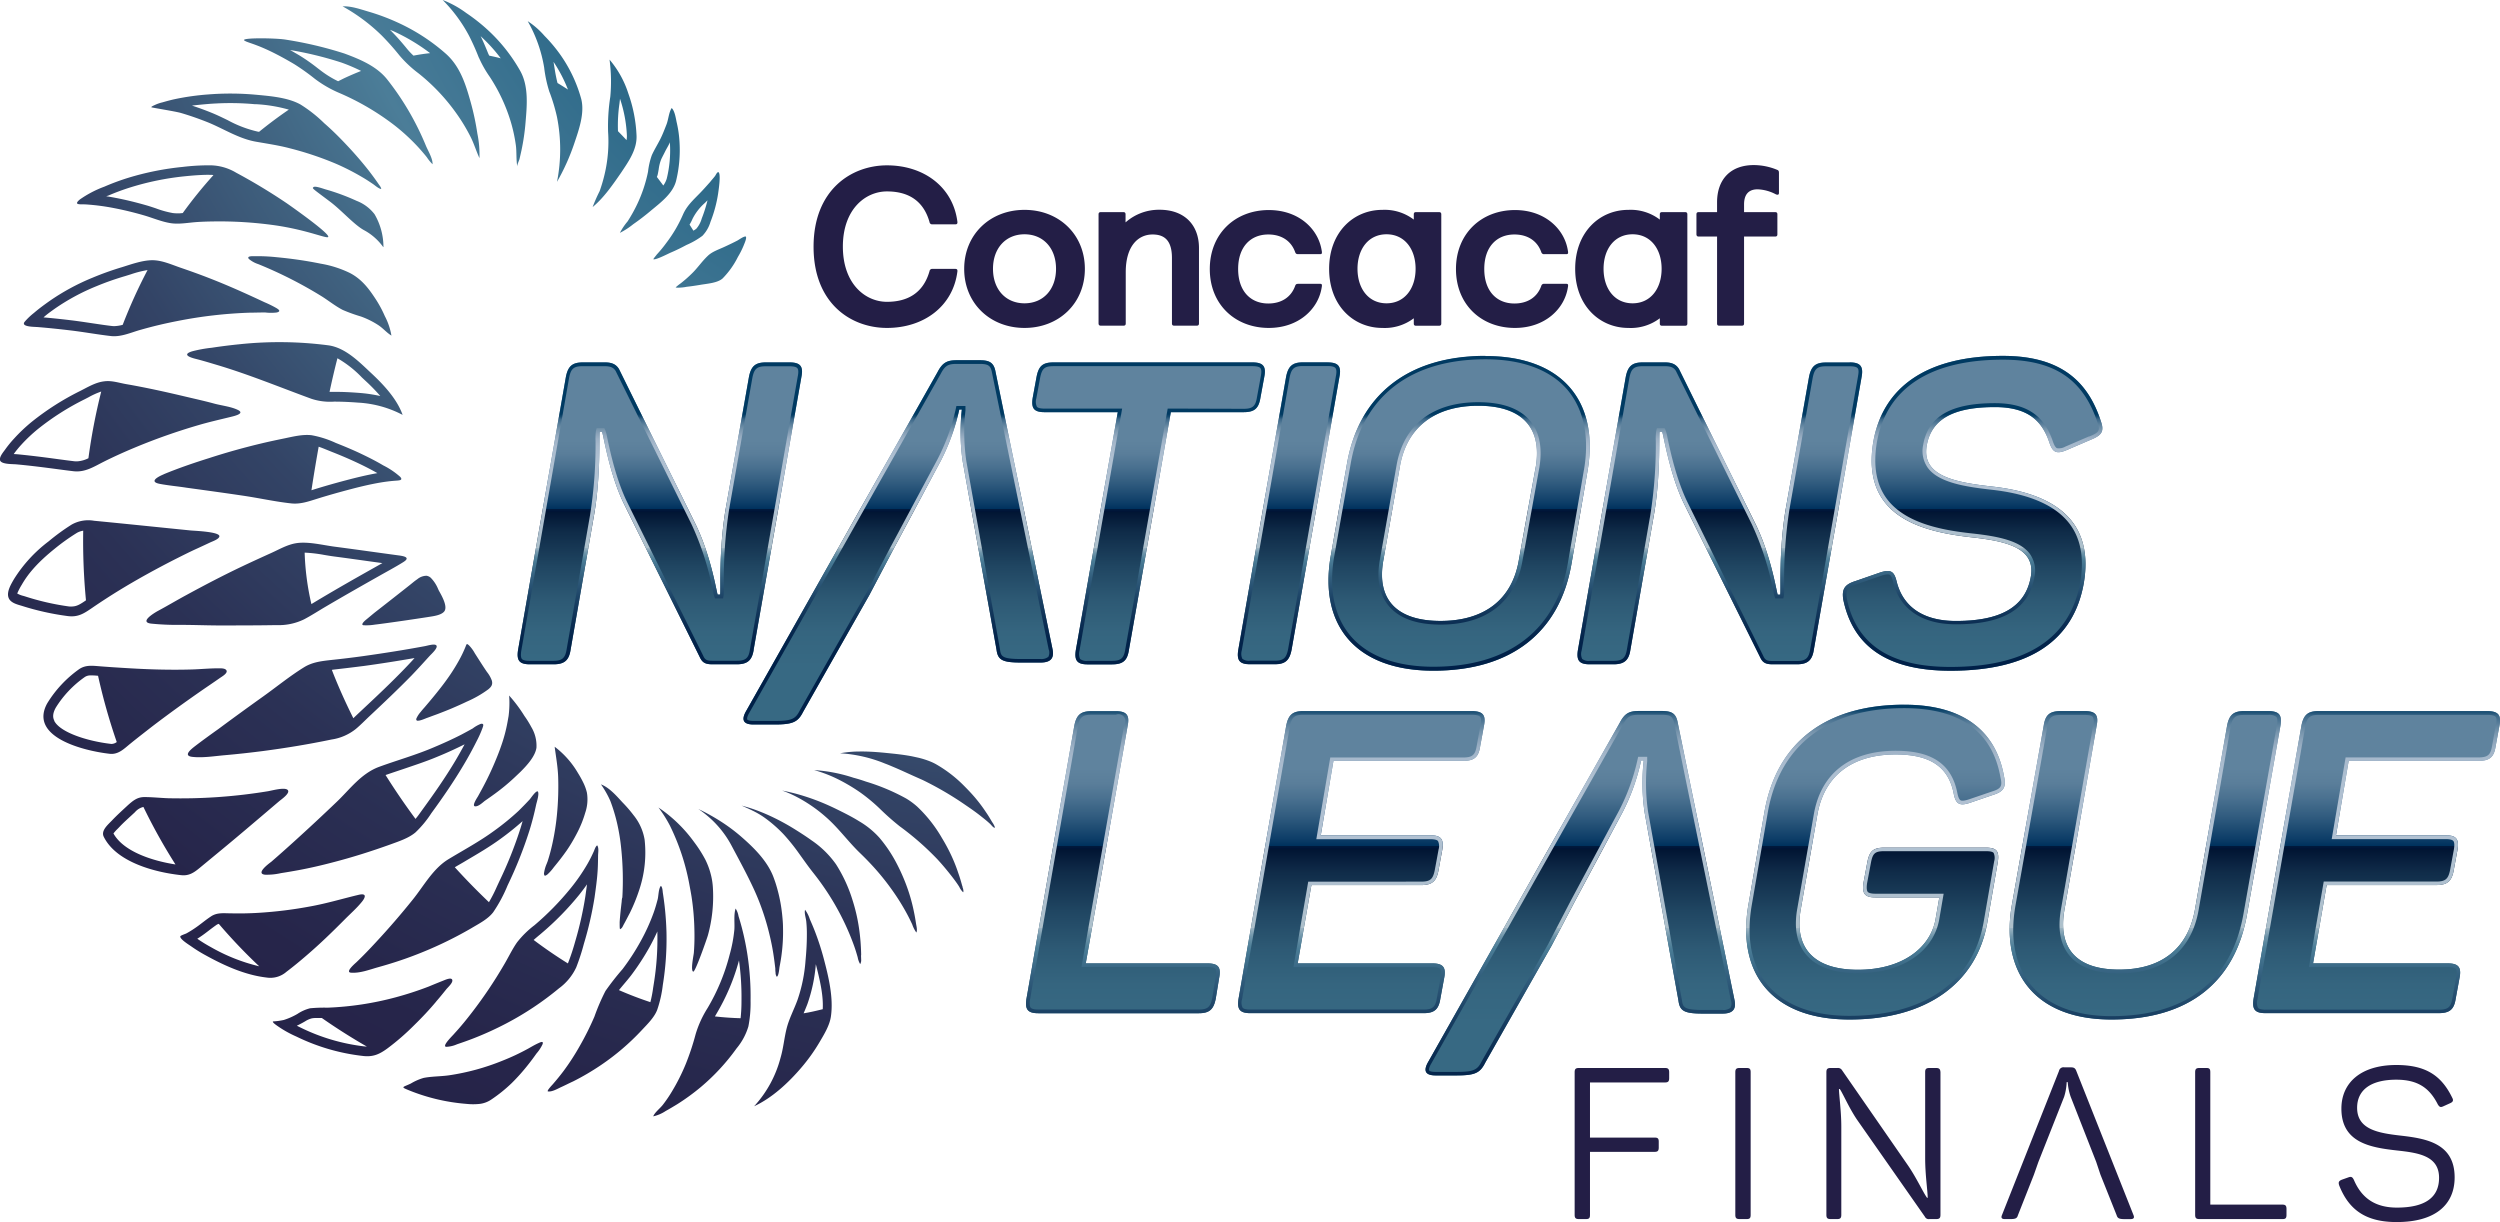 <svg xmlns="http://www.w3.org/2000/svg" xmlns:xlink="http://www.w3.org/1999/xlink" viewBox="0 0 651.97 318.7"><defs><style>.cls-1{fill:#231e46;}.cls-2{fill:url(#linear-gradient);}.cls-3{fill:url(#linear-gradient-2);}.cls-4{fill:url(#linear-gradient-3);}.cls-5{fill:url(#linear-gradient-4);}.cls-6{fill:url(#radial-gradient);}</style><linearGradient id="linear-gradient" x1="341.62" y1="174.09" x2="341.62" y2="89.56" gradientUnits="userSpaceOnUse"><stop offset="0" stop-color="#376983"/><stop offset="0.11" stop-color="#35657f"/><stop offset="0.21" stop-color="#2d5974"/><stop offset="0.31" stop-color="#204662"/><stop offset="0.42" stop-color="#0f2b48"/><stop offset="0.48" stop-color="#011533"/><stop offset="0.48" stop-color="#001335"/><stop offset="0.49" stop-color="#001b3f"/><stop offset="0.49" stop-color="#002f5a"/><stop offset="0.49" stop-color="#00325e"/><stop offset="0.51" stop-color="#0e3e68"/><stop offset="0.57" stop-color="#315c7f"/><stop offset="0.62" stop-color="#4a7190"/><stop offset="0.66" stop-color="#5a7e9a"/><stop offset="0.7" stop-color="#5f839e"/></linearGradient><linearGradient id="linear-gradient-2" x1="459.77" y1="267.13" x2="459.77" y2="171.98" xlink:href="#linear-gradient"/><linearGradient id="linear-gradient-3" x1="341.62" y1="172.59" x2="341.62" y2="108.01" gradientUnits="userSpaceOnUse"><stop offset="0" stop-color="#002048"/><stop offset="0.09" stop-color="#03244b"/><stop offset="0.17" stop-color="#0d3055"/><stop offset="0.26" stop-color="#1c4366"/><stop offset="0.34" stop-color="#325e7d"/><stop offset="0.41" stop-color="#4b7d97"/><stop offset="0.42" stop-color="#55849c"/><stop offset="0.44" stop-color="#7096ab"/><stop offset="0.46" stop-color="#9cb4c2"/><stop offset="0.46" stop-color="#adc0cb"/><stop offset="0.5" stop-color="#aec0cd"/><stop offset="0.7" stop-color="#b1c1d2"/><stop offset="0.82" stop-color="#afc0d1"/><stop offset="0.87" stop-color="#a8bacd"/><stop offset="0.9" stop-color="#9db1c5"/><stop offset="0.92" stop-color="#8ca4ba"/><stop offset="0.94" stop-color="#7694ac"/><stop offset="0.96" stop-color="#5a7f9b"/><stop offset="0.98" stop-color="#3a6687"/><stop offset="0.99" stop-color="#164b70"/><stop offset="1" stop-color="#003a62"/></linearGradient><linearGradient id="linear-gradient-4" x1="459.77" y1="291.04" x2="459.77" y2="184.48" xlink:href="#linear-gradient-3"/><radialGradient id="radial-gradient" cx="275.47" cy="-69.9" r="421.74" gradientUnits="userSpaceOnUse"><stop offset="0" stop-color="#004c72"/><stop offset="0.1" stop-color="#054f74"/><stop offset="0.21" stop-color="#12587b"/><stop offset="0.33" stop-color="#296787"/><stop offset="0.46" stop-color="#487b97"/><stop offset="0.47" stop-color="#4b7d98"/><stop offset="0.56" stop-color="#3f607e"/><stop offset="0.66" stop-color="#346"/><stop offset="0.77" stop-color="#2b3155"/><stop offset="0.89" stop-color="#26254a"/><stop offset="1" stop-color="#242147"/></radialGradient></defs><g id="Artwork"><path class="cls-1" d="M504.89,278.52h-1.72c-.83,0-1.11.27-1.11,1.05v22.48c0,4.39.66,8.55.66,10.33h-.16c-1-1.34-2.67-5.06-4.94-8.39l-17.26-24.92a1.22,1.22,0,0,0-1.17-.55h-1.78c-.83,0-1.11.27-1.11,1.11v37.19c0,.83.28,1.1,1.11,1.1h1.73c.77,0,1.05-.27,1.05-1.1v-23c0-4.11-.61-8.27-.61-9.82h.22c.83,1.22,2.39,4.88,4.44,7.93L502,317.32a1.08,1.08,0,0,0,1.16.6h1.78c.83,0,1.11-.27,1.11-1.1V279.63C506,278.79,505.72,278.52,504.89,278.52Zm-49.4,0h-1.83c-.83,0-1.11.27-1.11,1.11v37.19c0,.83.28,1.1,1.11,1.1h1.83c.83,0,1.06-.27,1.06-1.1V279.63C456.55,278.79,456.32,278.52,455.49,278.52Zm-21.25,0H411.76c-.83,0-1.11.27-1.11,1.11v37.19c0,.83.28,1.1,1.11,1.1h1.83c.84,0,1.06-.27,1.06-1.1V300.39h16.87c.78,0,1.06-.28,1.06-1.11v-1.56c0-.83-.28-1.05-1.06-1.05H414.65V282.29h19.59c.78,0,1.06-.28,1.06-1.11v-1.55C435.3,278.79,435,278.52,434.24,278.52Zm161,35.63H576.42V279.63c0-.84-.22-1.11-1-1.11h-1.84c-.83,0-1.11.27-1.11,1.11v37.19c0,.83.28,1.1,1.11,1.1h21.71c.77,0,1-.27,1-1.1v-1.56C596.29,314.43,596,314.15,595.24,314.15Zm-53.78-34.91c-.28-.72-.67-.89-1.44-.89h-1.67a1.19,1.19,0,0,0-1.39.94l-14.87,37.58c-.28.67-.11,1.05.72,1.05h1.5c1.33,0,1.72-.22,1.94-1l4.16-10.55,1.17-3.33,6.72-17a14.4,14.4,0,0,0,.66-3.83h.28A14.35,14.35,0,0,0,540,286l6.66,17,1.11,3.33L552,316.93c.22.77.67,1,2,1h1.61c.89,0,1.05-.38.78-1.05Zm84.74,16.93c-5.88-.67-11.49-1.56-11.49-7.27,0-4.72,3.67-7.33,10.22-7.33,5.6,0,8.66,2.16,10.82,6.44.45.72.72.83,1.44.5l1.72-.78c.78-.33,1-.72.61-1.44-2.83-5.83-6.93-8.55-14.59-8.55-9.16,0-14.32,4.55-14.32,11.38,0,9,7.77,10.16,14.65,10.93,5.61.61,10.82,1.45,10.82,7.11,0,5.22-3.77,7.77-11,7.77-5.55,0-9.16-2.39-11.21-7.22-.39-.77-.67-.94-1.45-.66l-1.72.61c-.77.33-.94.66-.66,1.5,2.55,6.43,7,9.54,15,9.54,9.88,0,15.1-4.38,15.1-11.65C640.14,298.22,632.86,296.94,626.2,296.17Z"/><path class="cls-2" d="M328.71,103.72l1-5.44c.56-2.77-.33-3.77-3.09-3.77H274.74c-2.88,0-3.87,1-4.42,3.77l-1,5.44c-.45,2.77.33,3.77,3.09,3.77h19.09l-10.93,62c-.44,2.78.34,3.77,3.09,3.77H290c2.87,0,4-1,4.41-3.77l10.93-62h19C327.16,107.49,328.27,106.49,328.71,103.72Zm-69.09-6.78c-.44-2.44-1.65-3-4.19-3h-5.85c-2.54,0-3.75.55-5.08,3.1l-49.83,88.24c-1.44,2.44-.89,3.66,1.87,3.66h5.52c4.75,0,6.07-.67,7.4-3.33l17.27-30.46,6-11.42,12.59-23.51a54.49,54.49,0,0,0,4.85-13.42h.66a53.2,53.2,0,0,0,.22,13.53l8.84,49.13c.33,2.66,1.54,3.32,6.29,3.32h5.18c2.76,0,3.65-1.22,3.09-3.66Zm-63.07,72.53L209,98.28c.56-2.77-.33-3.77-3.09-3.77h-6.18c-2.76,0-3.86,1-4.41,3.77l-6.07,34.38c-1.88,11.2-1.22,21.29-1.44,22.4h-.66c-.33-.89-1.77-10.42-6-18.85L161.45,96.29c-.66-1.11-1.65-1.78-3.64-1.78H152c-2.76,0-3.86,1-4.42,3.77l-12.47,71.19c-.44,2.78.33,3.77,3.09,3.77h6.18c2.76,0,4-1,4.42-3.77l6.07-34.82c1.87-10.53,1.32-21.18,1.54-22.06H157c.33.66,1.87,10.86,5.63,18.63l19.86,40.14c.67,1.44,1.44,1.88,3.31,1.88h6.3C194.9,173.24,196.11,172.25,196.55,169.47Zm149.66-75h-6.4c-2.76,0-3.86,1-4.41,3.77l-12.47,71.19c-.45,2.78.33,3.77,3.09,3.77h6.4c2.76,0,3.86-1,4.41-3.77l12.48-71.19C349.86,95.51,349,94.51,346.21,94.51ZM547.93,110c-3.2-10-9.93-17.19-25.6-17.19-20,0-31.24,8.2-33.78,22.29-3.31,19.4,12.25,23.51,25.39,25,9.27,1,17,2.77,15.67,10.31-1.43,8.1-8.17,11.53-19.53,11.53-8.5,0-13.8-3.66-15.46-10.31-.66-2.66-1.54-3.21-4.3-2.33l-6.4,2.22c-2.87.89-3.65,2.11-3.21,4.88,2.43,11.64,10.82,18.52,27.93,18.52,21,0,32.12-8.1,34.77-22.73,3.2-18.52-10.93-23.84-23.73-25.29-9.94-1.11-18.55-2.77-17.22-10.64,1.21-7,7-10.09,17.77-10.09,8.72,0,12.36,3.65,14.24,9.31.88,2.55,1.88,3,4.52,1.89l6.18-2.66C548,113.58,548.82,112.59,547.93,110ZM482.37,94.51h-6.18c-2.76,0-3.87,1-4.42,3.77l-6.07,34.38c-1.88,11.2-1.21,21.29-1.43,22.4h-.67c-.33-.89-1.76-10.42-6-18.85L437.89,96.29c-.67-1.11-1.66-1.78-3.65-1.78h-5.85c-2.76,0-3.86,1-4.41,3.77l-12.47,71.19c-.45,2.78.33,3.77,3.08,3.77h6.19c2.76,0,4-1,4.41-3.77l6.07-34.82c1.88-10.53,1.33-21.18,1.55-22.06h.66c.33.66,1.88,10.86,5.63,18.63L459,171.36c.66,1.44,1.43,1.88,3.31,1.88h6.29c2.76,0,4-1,4.42-3.77l12.47-71.19C486,95.51,485.13,94.51,482.37,94.51Zm-95-1.66c-20.31,0-33,10.31-36.1,28.05L347,145.19c-3,17.85,6.51,29.72,26.82,29.72s32.89-10,36-27.83l4.2-24.29C417.08,104.94,407.69,92.85,387.39,92.85Zm13.13,28.83-4.42,24.4c-1.76,10.31-9.05,15.85-20.42,15.85s-16.77-5.54-14.9-15.85l4.31-24.4c1.76-10.31,9.16-15.86,20.42-15.86S402.18,111.37,400.52,121.68Z"/><path class="cls-3" d="M314.85,251.24h-31.7l10.93-62c.56-2.78-.33-3.77-3.09-3.77h-6.4c-2.76,0-3.87,1-4.42,3.77l-12.48,71.22c-.44,2.78.33,3.78,3.09,3.78h41.86c2.76,0,3.86-1,4.41-3.78l.89-5.43C318.49,252.24,317.72,251.24,314.85,251.24Zm60.78,9.2,1-5.43c.55-2.77-.34-3.77-3.1-3.77H338.42L342,230.82h28.6c2.87,0,4-1,4.53-3.77l1-5.44c.45-2.77-.33-3.77-3.09-3.77h-28.6l3.31-19.42H381.6c2.87,0,4-1,4.41-3.77l1-5.43c.55-2.78-.33-3.77-3.21-3.77H339.85c-2.76,0-3.86,1-4.42,3.77L323,260.44c-.45,2.78.33,3.78,3.09,3.78h45.17C374.09,264.22,375.19,263.22,375.63,260.44Zm215.88-75h-6.29c-2.76,0-3.87,1-4.42,3.77l-8.39,48c-1.77,9.87-8.4,15.64-19.77,15.64s-16-5.77-14.24-15.64l8.39-48c.55-2.78-.33-3.77-3.09-3.77h-6.3c-2.87,0-4,1-4.42,3.77l-8.28,46.59c-3.09,17.42,5.63,30.07,25.95,30.07S582.9,256,586,238.48l8.72-49.26C595.16,186.44,594.38,185.45,591.51,185.45Zm57.1,0h-44c-2.76,0-3.87,1-4.42,3.77l-12.48,71.22c-.44,2.78.33,3.78,3.09,3.78H636c2.87,0,4-1,4.42-3.78l1-5.43c.55-2.77-.33-3.77-3.09-3.77H603.22l3.54-20.42h28.6c2.87,0,4-1,4.53-3.77l1-5.44c.44-2.77-.33-3.77-3.09-3.77h-28.6l3.31-19.42h33.9c2.87,0,4-1,4.42-3.77l1-5.43C652.36,186.44,651.48,185.45,648.61,185.45Zm-152-1.67c-20.32,0-33.24,9.77-36.44,27.85l-4.2,24.3c-3.09,17.86,6.08,29.95,26.39,29.95s33.13-9.65,35.9-25.19L521,224.83c.44-2.88-.33-3.77-3.1-3.77H491.4c-2.87,0-3.87.89-4.42,3.77l-1,5.33c-.44,2.88.33,3.88,3.09,3.88h16.68l-1,5.77c-1.43,7.54-8.83,13.09-20.21,13.09s-16.78-5.55-14.9-15.87l4.3-24.52c1.77-10.2,9.06-15.75,20.43-15.75,9.28,0,13.81,3.44,15.13,10.21.55,2.77,1.55,3.33,4.42,2.33l5.85-2c2.87-.89,3.42-2.11,2.87-4.77C520.67,191.32,512.82,183.78,496.59,183.78Zm-59.08,4.64c-.44-2.44-1.65-3-4.19-3h-5.85c-2.54,0-3.76.55-5.08,3.1l-49.86,88.28c-1.44,2.44-.89,3.66,1.87,3.66h5.53c4.74,0,6.07-.66,7.4-3.33l17.28-30.47,6-11.43,12.59-23.52A54.77,54.77,0,0,0,428,198.3h.66a53.2,53.2,0,0,0,.22,13.53L437.73,261c.34,2.66,1.55,3.33,6.3,3.33h5.19c2.76,0,3.64-1.22,3.09-3.66Z"/><path class="cls-4" d="M259.62,96.94c-.44-2.44-1.65-3-4.19-3h-5.85c-2.54,0-3.75.55-5.08,3.1l-49.83,88.24c-1.44,2.44-.89,3.66,1.87,3.66h5.52c4.75,0,6.07-.67,7.4-3.33l17.27-30.46,6-11.42,12.59-23.51a54.49,54.49,0,0,0,4.85-13.42h.66a53.2,53.2,0,0,0,.22,13.53l8.83,49.12c.34,2.67,1.55,3.33,6.3,3.33h5.18c2.76,0,3.65-1.22,3.09-3.66Zm13.78,74.35a2.89,2.89,0,0,1-2.07.57h-5.19c-4.85,0-5.13-.72-5.36-2.55L252,120.2a51.85,51.85,0,0,1-.22-13.15l0-1.17h-2.36l-.18.81a53.87,53.87,0,0,1-4.76,13.1l-12.58,23.52-6,11.4-17.29,30.5c-1.12,2.24-2,2.8-6.56,2.8h-5.52c-1.4,0-1.64-.34-1.66-.38s-.22-.47.61-1.87l49.85-88.27c1.16-2.23,2-2.59,4.24-2.59h5.85c2.3,0,2.94.44,3.27,2.24l14.79,72.19h0A2.43,2.43,0,0,1,273.4,171.29Zm112.12-66.4c-11.93,0-19.51,5.91-21.35,16.64l-4.3,24.38c-.93,5.09-.16,9.16,2.29,12.09,2.7,3.25,7.26,4.89,13.53,4.89,11.93,0,19.51-5.91,21.35-16.64l4.42-24.41c.83-5.17,0-9.26-2.49-12.17C396.27,106.5,391.74,104.89,385.52,104.89Zm15,16.79-4.42,24.4c-1.76,10.31-9.05,15.85-20.42,15.85s-16.77-5.54-14.9-15.85l4.31-24.4c1.76-10.31,9.16-15.86,20.42-15.86S402.18,111.37,400.52,121.68Zm-204,47.79L209,98.28c.56-2.77-.33-3.77-3.09-3.77h-6.18c-2.76,0-3.86,1-4.41,3.77l-6.07,34.38c-1.88,11.2-1.22,21.29-1.44,22.4h-.66c-.33-.89-1.77-10.43-6-18.85L161.45,96.29c-.66-1.11-1.65-1.78-3.64-1.78H152c-2.76,0-3.87,1-4.42,3.77l-12.47,71.19c-.44,2.78.33,3.77,3.09,3.77h6.18c2.76,0,4-1,4.42-3.77l6.07-34.82c1.87-10.53,1.32-21.17,1.54-22.06H157c.33.66,1.87,10.86,5.63,18.63l19.86,40.14c.67,1.44,1.44,1.88,3.31,1.88h6.3C194.9,173.24,196.11,172.25,196.55,169.47Zm-4.41,2.85h-6.29c-1.6,0-2-.31-2.46-1.37l-19.87-40.13c-2.83-5.86-4.37-13.08-5.11-16.56a11.17,11.17,0,0,0-.53-2.08l-.26-.52h-2l-.18.71a16.19,16.19,0,0,0-.1,2.69,116.79,116.79,0,0,1-1.46,19.44l-6.08,34.84c-.36,2.28-1.17,3-3.48,3h-6.18c-1,0-1.73-.17-2-.49s-.34-1.07-.16-2.18l12.47-71.17c.47-2.37,1.22-3,3.49-3h5.85c1.69,0,2.36.53,2.8,1.26l19.76,39.92a73.62,73.62,0,0,1,5.54,17.16c.18.85.31,1.41.38,1.6l.23.61h2.09l.15-.76a19.84,19.84,0,0,0,.07-2.65,118.12,118.12,0,0,1,1.36-19.77l6.07-34.35c.47-2.37,1.22-3,3.49-3h6.18q1.65,0,2.07.51t.09,2.16l-12.47,71.19v0C195.27,171.62,194.45,172.32,192.14,172.32ZM547.93,110c-3.2-10-9.93-17.19-25.6-17.19-20,0-31.24,8.2-33.78,22.29-3.31,19.4,12.25,23.51,25.39,25,9.27,1,17,2.77,15.67,10.31-1.43,8.1-8.17,11.53-19.53,11.53-8.5,0-13.8-3.66-15.46-10.31-.66-2.66-1.54-3.21-4.3-2.33l-6.4,2.22c-2.87.89-3.65,2.11-3.21,4.88,2.43,11.64,10.82,18.52,27.93,18.52,21,0,32.12-8.1,34.77-22.74,3.2-18.51-10.93-23.83-23.73-25.28-9.94-1.11-18.55-2.77-17.22-10.64,1.21-7,7-10.09,17.77-10.09,8.72,0,12.36,3.65,14.24,9.31.88,2.55,1.88,3,4.52,1.88l6.19-2.65C548,113.58,548.82,112.59,547.93,110Zm-3.12,3.8-6.17,2.66a3.37,3.37,0,0,1-2.21.42c-.36-.16-.71-.72-1.06-1.74-2.28-6.89-7-10-15.13-10-11.47,0-17.41,3.45-18.7,10.87a7.59,7.59,0,0,0,1.26,6.06c2.89,3.84,9.87,4.9,16.78,5.67,9.78,1.11,16.57,4.11,20.19,8.93,2.89,3.85,3.81,9,2.72,15.26-2.64,14.57-14,22-33.84,22-15.68,0-24.51-5.81-27-17.73-.37-2.33.14-3.08,2.58-3.84l6.38-2.21a6.1,6.1,0,0,1,1.67-.35,1.1,1.1,0,0,1,.53.11c.35.19.63.79.91,1.9,1.76,7.11,7.58,11,16.37,11,12.3,0,19-4,20.46-12.32a7.6,7.6,0,0,0-1.21-6.08c-2.51-3.32-7.92-4.54-15.29-5.32-7.71-.85-17.18-2.64-21.94-8.95-2.79-3.7-3.68-8.72-2.62-14.91C492,101.24,503.38,93.8,522.33,93.8c13.43,0,21,5.1,24.72,16.55C547.69,112.2,547.5,112.8,544.81,113.84Zm-157.42-21c-20.31,0-33,10.31-36.1,28.05L347,145.19c-3,17.85,6.51,29.72,26.82,29.72s32.89-10,36-27.84l4.2-24.28C417.08,104.94,407.69,92.85,387.39,92.85Zm25.67,29.79-4.19,24.29c-3,17.44-15.47,27-35.05,27-9.68,0-17.16-2.79-21.62-8.06-4.21-5-5.69-12.08-4.28-20.56l4.31-24.28c3.06-17.59,15.55-27.28,35.17-27.28,9.59,0,17,2.79,21.45,8.06C413.09,106.9,414.55,114.08,413.06,122.64ZM346.21,94.51h-6.4c-2.76,0-3.86,1-4.41,3.77l-12.47,71.19c-.45,2.78.33,3.77,3.09,3.77h6.4c2.76,0,3.86-1,4.41-3.77l12.48-71.19C349.86,95.51,349,94.51,346.21,94.51Zm2.17,3.62L335.92,169.3c-.47,2.37-1.22,3-3.49,3H326a2.85,2.85,0,0,1-2-.48,3.09,3.09,0,0,1-.16-2.19l12.47-71.17c.47-2.37,1.22-3,3.49-3h6.4c1.1,0,1.79.17,2.07.52S348.61,97,348.38,98.13Zm-19.67,5.59,1-5.44c.56-2.77-.33-3.77-3.09-3.77H274.74c-2.88,0-3.87,1-4.42,3.77l-1,5.44c-.45,2.77.33,3.77,3.09,3.77h19.09l-10.93,62c-.44,2.78.34,3.77,3.09,3.77H290c2.87,0,4-1,4.41-3.77l10.93-62h19C327.16,107.49,328.27,106.49,328.71,103.72Zm-24.19,2.83-11.06,62.79c-.37,2.33-1.12,3-3.49,3h-6.29a2.85,2.85,0,0,1-2-.48,3.09,3.09,0,0,1-.16-2.19l10.93-62,.19-1.11H272.42c-1.05,0-1.73-.16-2-.48a3,3,0,0,1-.16-2.17l1-5.42c.49-2.42,1.17-3,3.5-3h51.87q1.65,0,2.07.51c.28.35.31,1.07.1,2.15l-1,5.46c-.37,2.33-1.12,3-3.49,3Zm177.85-12h-6.18c-2.76,0-3.87,1-4.42,3.77l-6.07,34.38c-1.88,11.2-1.21,21.29-1.43,22.4h-.67c-.33-.89-1.76-10.43-6-18.85L437.89,96.29c-.67-1.11-1.66-1.78-3.65-1.78h-5.85c-2.76,0-3.86,1-4.41,3.77l-12.47,71.19c-.45,2.78.33,3.77,3.09,3.77h6.18c2.76,0,4-1,4.41-3.77l6.07-34.82c1.88-10.53,1.33-21.17,1.55-22.06h.66c.33.66,1.88,10.86,5.63,18.63L459,171.36c.66,1.44,1.43,1.88,3.31,1.88h6.29c2.76,0,4-1,4.42-3.77l12.47-71.19C486,95.51,485.13,94.51,482.37,94.51Zm2.17,3.62-12.47,71.21c-.37,2.28-1.18,3-3.49,3h-6.29c-1.6,0-2-.31-2.47-1.37L440,130.82c-2.83-5.86-4.38-13.08-5.12-16.56a10.74,10.74,0,0,0-.52-2.08l-.26-.52h-2l-.18.71a15.52,15.52,0,0,0-.11,2.69,115.71,115.71,0,0,1-1.46,19.44l-6.07,34.84c-.36,2.28-1.18,3-3.48,3h-6.18a2.81,2.81,0,0,1-2-.49,3,3,0,0,1-.15-2.18l12.46-71.17c.47-2.37,1.22-3,3.49-3h5.85c1.7,0,2.36.53,2.8,1.26l19.76,39.92a73.75,73.75,0,0,1,5.55,17.16c.18.85.3,1.41.37,1.6l.23.61h2.09l.15-.76a19.84,19.84,0,0,0,.07-2.65,118.38,118.38,0,0,1,1.37-19.77l6.07-34.35c.47-2.37,1.22-3,3.49-3h6.18c1.09,0,1.79.17,2.06.51S484.76,97,484.54,98.13Z"/><path class="cls-5" d="M648.61,185.45h-44c-2.76,0-3.87,1-4.42,3.77l-12.48,71.22c-.44,2.78.33,3.78,3.09,3.78H636c2.87,0,4-1,4.42-3.78l1-5.43c.55-2.77-.33-3.77-3.09-3.77H603.22l3.54-20.42h28.6c2.87,0,4-1,4.53-3.77l1-5.44c.44-2.77-.33-3.77-3.09-3.77h-28.6l3.31-19.41h33.9c2.87,0,4-1,4.42-3.78l1-5.43C652.37,186.44,651.48,185.45,648.61,185.45Zm2.29,3.6-1,5.47c-.37,2.33-1.12,3-3.49,3h-34.7l-3.63,21.31h29.71q1.59,0,2,.48c.29.33.34,1.07.16,2.17l-1,5.42c-.47,2.37-1.25,3-3.6,3H606l-3.86,22.3h36.24c1.09,0,1.79.17,2.07.51s.31,1.06.1,2.14l-1,5.46c-.38,2.34-1.13,3-3.49,3H590.87c-1.06,0-1.74-.16-2-.48a3,3,0,0,1-.16-2.18l12.48-71.21c.46-2.37,1.22-3,3.49-3h44c1.16,0,1.89.18,2.18.54S651.11,188,650.9,189.05Zm-154.31-5.27c-20.32,0-33.24,9.77-36.44,27.85l-4.2,24.3c-3.09,17.86,6.08,29.95,26.39,29.95s33.13-9.65,35.9-25.19L521,224.83c.44-2.88-.33-3.77-3.1-3.77H491.4c-2.87,0-3.87.89-4.42,3.77l-1,5.33c-.44,2.88.33,3.88,3.09,3.88h16.68l-1,5.77c-1.43,7.54-8.83,13.09-20.21,13.09s-16.78-5.55-14.9-15.87l4.3-24.52c1.77-10.2,9.06-15.75,20.43-15.75,9.28,0,13.81,3.44,15.13,10.21.55,2.77,1.55,3.33,4.42,2.33l5.85-2c2.87-.89,3.43-2.11,2.87-4.77C520.67,191.32,512.82,183.78,496.59,183.78Zm22.9,22.63-5.86,2c-1.2.41-2,.51-2.34.29s-.63-.82-.84-1.91c-1.47-7.49-6.57-11-16.06-11-11.93,0-19.51,5.87-21.36,16.53l-4.3,24.52c-.93,5.11-.17,9.19,2.28,12.11,2.69,3.23,7.25,4.86,13.55,4.86,11.24,0,19.53-5.44,21.14-13.87l1.18-6.87H489.09c-1,0-1.72-.16-2-.48s-.35-1.13-.17-2.29l1-5.32c.47-2.48,1.09-3,3.49-3h26.5c1.09,0,1.75.14,2,.45a3.15,3.15,0,0,1,.14,2.21l-2.75,15.87c-2.76,15.51-15.5,24.41-35,24.41-9.53,0-16.88-2.76-21.28-8-4.23-5-5.67-12.25-4.18-20.88l4.2-24.29c3.09-17.46,15.7-27.07,35.51-27.07,14.56,0,23,6.05,25.14,18C522.19,204.91,522,205.65,519.49,206.41ZM314.85,251.24h-31.7l10.94-62c.55-2.78-.34-3.77-3.1-3.77h-6.4c-2.76,0-3.87,1-4.42,3.77l-12.48,71.22c-.44,2.78.33,3.78,3.09,3.78h41.86c2.76,0,3.86-1,4.41-3.78l.89-5.43C318.49,252.24,317.72,251.24,314.85,251.24Zm2.17,3.62-.88,5.41c-.47,2.36-1.22,3-3.49,3H270.79c-1.05,0-1.73-.16-2-.48s-.34-1.07-.16-2.18l12.47-71.21c.47-2.37,1.22-3,3.5-3H291a1.79,1.79,0,0,1,2.17,2.67l-10.94,62-.19,1.11h32.81c1.13,0,1.83.16,2.1.49S317.24,253.73,317,254.86Zm58.61,5.58,1-5.43c.55-2.77-.34-3.77-3.1-3.77H338.42L342,230.82h28.6c2.87,0,4-1,4.53-3.77l1-5.44c.45-2.77-.33-3.77-3.09-3.77h-28.6l3.31-19.41H381.6c2.87,0,4-1,4.41-3.78l1-5.43c.55-2.78-.34-3.77-3.21-3.77H339.85c-2.76,0-3.86,1-4.42,3.77L323,260.44c-.45,2.78.33,3.78,3.09,3.78h45.16C374.09,264.22,375.19,263.22,375.63,260.44Zm-4.41,2.84H326.06q-1.59,0-2-.48a3,3,0,0,1-.15-2.18l12.47-71.21c.47-2.37,1.22-3,3.49-3h43.95c1.16,0,1.89.18,2.18.54s.31,1,.1,2.12l-1,5.47c-.37,2.33-1.12,3-3.48,3h-34.7l-3.64,21.31H373c1.06,0,1.73.16,2,.47a3,3,0,0,1,.17,2.18l-1,5.42c-.48,2.4-1.21,3-3.6,3H341.17l-3.86,22.3h36.23c1.1,0,1.8.17,2.07.51s.31,1.06.1,2.14l-1,5.44v0C374.34,262.64,373.59,263.28,371.22,263.28Zm220.29-77.83h-6.29c-2.76,0-3.87,1-4.42,3.77l-8.39,48c-1.77,9.87-8.39,15.64-19.77,15.64s-16-5.77-14.25-15.64l8.4-48c.55-2.78-.33-3.77-3.09-3.77h-6.3c-2.87,0-4,1-4.42,3.77l-8.28,46.59c-3.09,17.42,5.63,30.07,25.95,30.07S582.9,256,586,238.48l8.72-49.26C595.16,186.44,594.38,185.45,591.51,185.45Zm2.29,3.61-8.73,49.26C582,255.74,570.1,265,550.66,265c-9.28,0-16.49-2.75-20.84-7.94s-5.72-12.36-4.19-21l8.29-46.61c.38-2.34,1.13-3,3.49-3h6.29c1.1,0,1.79.18,2.07.51a2.85,2.85,0,0,1,.1,2.16l-8.39,48c-.92,5.16-.17,9.23,2.24,12.11,2.58,3.08,6.93,4.64,12.93,4.64,11.45,0,18.8-5.83,20.7-16.42l8.38-48c.48-2.37,1.22-3,3.5-3h6.29a3,3,0,0,1,2.12.51C593.92,187.23,594,188,593.8,189.06Zm-156.29-.64c-.44-2.44-1.65-3-4.19-3h-5.85c-2.54,0-3.76.55-5.08,3.1l-49.86,88.28c-1.44,2.44-.89,3.66,1.87,3.66h5.53c4.74,0,6.07-.66,7.4-3.33l17.28-30.47,6-11.43,12.59-23.52A54.92,54.92,0,0,0,428,198.3h.66a53.19,53.19,0,0,0,.22,13.53L437.73,261c.34,2.66,1.55,3.33,6.3,3.33h5.19c2.76,0,3.64-1.22,3.09-3.66Zm13.78,74.39a2.88,2.88,0,0,1-2.06.57H444c-4.85,0-5.14-.72-5.37-2.55l-8.83-49.14a52,52,0,0,1-.23-13.15l0-1.18h-2.36l-.18.82a54.23,54.23,0,0,1-4.75,13.11l-12.6,23.52-5.94,11.41-17.31,30.52c-1.11,2.23-2,2.8-6.56,2.8h-5.52c-1.4,0-1.64-.35-1.66-.39s-.22-.46.61-1.86L423.23,189c1.17-2.23,2-2.59,4.25-2.59h5.85c2.3,0,2.94.44,3.27,2.22l14.8,72.27A2.34,2.34,0,0,1,451.29,262.81Z"/><path class="cls-6" d="M116.36,273a7.72,7.72,0,0,0,2.84-.67c1.46-.49,2.91-1,4.34-1.56a84.18,84.18,0,0,0,8.58-3.92,78.66,78.66,0,0,0,13.66-9.11,14.17,14.17,0,0,0,4.49-5.45,56.12,56.12,0,0,0,2-6.15A91.88,91.88,0,0,0,155.06,234c.33-2.38.67-4.75.81-7.15.07-1.24.09-2.48.1-3.71,0-.73.27-2-.23-2.68-.51.32-.73,1.33-1,1.83q-.69,1.53-1.53,3a49,49,0,0,1-4.31,6.26,72.94,72.94,0,0,1-9.52,9.74,24.76,24.76,0,0,0-4.55,4.48c-1.31,1.88-2.29,4-3.45,5.93a115.86,115.86,0,0,1-8.19,12.19c-1.48,1.93-3,3.81-4.68,5.63C118.32,269.82,115.09,272.85,116.36,273Zm24.31-29.15.55-.47a74.91,74.91,0,0,0,9.86-10.07c.72-.92,1.4-1.8,2-2.68-.13,1.06-.28,2.12-.43,3.17A91.63,91.63,0,0,1,150,245.54a55.87,55.87,0,0,1-1.9,5.71c-3-1.86-6-3.91-8.93-6.12C139.65,244.7,140.15,244.28,140.67,243.84ZM114.21,153.5a9.12,9.12,0,0,0-1.87-2.82,2.11,2.11,0,0,0-1.13-.53,3.83,3.83,0,0,0-2.34.87l-.59.42c-.57.44-1.09.88-1.46,1.17-1.26,1-7,5.51-8.68,6.81-.83.64-1.83,1.51-2.65,2.17-.2.16-1,.84-1,1.23,0,.12.11.22.36.24a13.75,13.75,0,0,0,2.94-.17c1.26-.14,4.66-.61,8.09-1.11,2-.3,4.13-.61,5.77-.87,1.24-.2,3.39-.43,4.21-1.46,1-1.31-.78-4.29-1.44-5.48ZM144.06,220c-.34,1.56-.75,3.09-1.24,4.61l-.25.65a9.69,9.69,0,0,0-.69,2.41.85.85,0,0,0,.21.73,2,2,0,0,0,.68-.36,12.32,12.32,0,0,0,1.68-1.9c1.18-1.42,2.32-2.88,3.37-4.39a40.34,40.34,0,0,0,2.34-3.88,30.79,30.79,0,0,0,1.58-3.34c.33-.84.63-1.7.88-2.57a10.78,10.78,0,0,0,.44-5.25,12.31,12.31,0,0,0-.95-2.62,26.6,26.6,0,0,0-1.37-2.47,23.34,23.34,0,0,0-6.09-6.88c.34,2.62.81,5.18.91,7.82a76.76,76.76,0,0,1-.33,10.06A63.64,63.64,0,0,1,144.06,220ZM180.29,71.47a32,32,0,0,1-2.76,2.41C177.36,74,176,75,176.26,75a10.77,10.77,0,0,0,2.82-.21c1.19-.13,2.38-.31,3.57-.51,1.78-.31,4.44-.47,5.78-1.65a21.87,21.87,0,0,0,4-5.61,22.62,22.62,0,0,0,1.51-3c.15-.41.9-2,.54-2.34-.55-.09-1.82.88-2.23,1.08-1.1.57-2.21,1.1-3.34,1.62-1.48.69-3.22,1.25-4.35,2.37C183,68.22,181.85,70,180.29,71.47ZM50.86,194.59c-.93.73-3.25,2.5-.72,2.79,2.74.31,5.73-.19,8.45-.43,3.33-.29,6.65-.66,10-1.09,6-.79,12-1.78,17.85-3a13.22,13.22,0,0,0,6.36-2.76c1.2-1,2.33-2.16,3.48-3.25,3.72-3.49,7.43-7,11-10.64,1.64-1.7,3.2-3.44,4.79-5.18.44-.48,2.36-2.19,1.67-2.77-.52-.43-2.33.14-2.9.24-5.37,1-10.75,1.85-16.17,2.61q-4.11.57-8.25,1c-2.57.29-4.93.55-7.12,1.9-3.69,2.28-7.09,5.06-10.6,7.57q-5.93,4.23-11.77,8.56C54.85,191.62,52.83,193.08,50.86,194.59Zm35.83-19.93q4.17-.47,8.32-1c4-.55,8.24-1.21,13.1-2.05-.88,1-1.76,1.91-2.66,2.85-3.34,3.46-6.75,6.69-10.87,10.54,0,0-2,1.87-2.43,2.31-2.1-4.22-4-8.44-5.6-12.59Zm4.8,79c2.38.2,4.92-.81,7.15-1.43,3.12-.87,6.2-1.85,9.21-3a101.28,101.28,0,0,0,15.05-7.15c2-1.2,4.32-2.35,5.73-4.19a38.28,38.28,0,0,0,3.75-7,108.27,108.27,0,0,0,5.67-14.22c.71-2.26,1.29-4.54,1.78-6.85.11-.53.94-3,.37-3.45-.57-.06-1.75,1.77-2.07,2.12-.93,1-1.9,2-2.92,3a65.66,65.66,0,0,1-6.39,5.21c-3.76,2.75-7.85,4.94-11.85,7.36s-6.4,6.89-9.21,10.4q-4.65,5.81-9.74,11.28c-1.64,1.78-3.32,3.53-5.08,5.21C92.46,251.39,90,253.49,91.49,253.66Zm30.18-29.29c2.91-1.71,5.93-3.48,8.77-5.54a72.08,72.08,0,0,0,5.85-4.69c-.18.63-.36,1.25-.55,1.86a105,105,0,0,1-5.54,13.88l-.59,1.27a37.18,37.18,0,0,1-2.1,4.13c-3-2.86-6-5.91-8.9-9.11C119.62,225.56,120.65,225,121.67,224.37ZM69.1,228.11a16.39,16.39,0,0,0,4.18-.41c1.52-.23,3-.49,4.54-.77,3-.56,5.91-1.23,8.83-2,5.18-1.33,10.24-2.94,15.24-4.74,2.22-.81,4.67-1.61,6.45-3.1a27.16,27.16,0,0,0,4.14-5c3-4.1,5.85-8.25,8.41-12.57,1.2-2,2.33-4.08,3.38-6.17a27.87,27.87,0,0,0,1.53-3.4c.22-.63.53-1.34-.4-1.18a8.53,8.53,0,0,0-2.12,1.2c-1,.56-2,1.1-3,1.63-2.33,1.19-4.73,2.28-7.16,3.3-4.66,2-9.5,3.34-14.24,5.08s-7.75,6-11.08,9.15q-5.58,5.34-11.32,10.53c-1.89,1.71-3.8,3.41-5.73,5.08C70,225.3,66.61,227.83,69.1,228.11Zm36.16-27.58c2.93-1,6-2,8.9-3.23,2.46-1,4.8-2.09,7-3.19-.72,1.36-1.5,2.74-2.32,4.14-2.76,4.65-5.88,9.05-8.29,12.37l-.68.94c-.5.72-1,1.41-1.51,2-2.74-3.7-5.36-7.53-7.81-11.44C102.09,201.59,103.68,201.06,105.26,200.53ZM127,175.25c-1.1-1.6-2.11-3.23-3.16-4.86a9.55,9.55,0,0,0-1.51-2.07c-.65-.58-.62-.42-.94.38a31.19,31.19,0,0,1-1.83,3.77c-.62,1.11-1.29,2.2-2,3.26s-1.66,2.38-2.57,3.54c-1.37,1.77-2.81,3.49-4.27,5.2-.09.1-.55.6-1,1.18a6.73,6.73,0,0,0-1.13,1.73c-.1.31,0,.53.27.57a2.19,2.19,0,0,0,.69-.08,7.25,7.25,0,0,0,.9-.29,3.44,3.44,0,0,1,.37-.14l.3-.13c.63-.22,1.26-.46,1.88-.69l1.1-.4c1.3-.5,2.6-1,3.88-1.55s2.55-1.11,3.79-1.71a28.55,28.55,0,0,0,5.57-3.19c.82-.68,1.2-1.25.93-2.27A7.73,7.73,0,0,0,127,175.25ZM55.21,90.69a35,35,0,0,0-5.14.94c-2.73.87-.41,1.63,1.13,2,1.8.46,3.57,1,5.34,1.53C65,97.68,73,101,81.21,104a15.55,15.55,0,0,0,5.92.74c2.09,0,4.18.1,6.26.26A28.22,28.22,0,0,1,105,108.2c-1.46-4.13-4.92-7.85-8.21-10.91-3.06-2.85-6.7-6.64-11.21-7.24a98.76,98.76,0,0,0-22.86-.3C60.21,90,57.7,90.31,55.21,90.69ZM88,93.43a28.28,28.28,0,0,1,6.37,5l.81.76a49,49,0,0,1,4,4.09,39,39,0,0,0-5.43-.81c-2.58-.2-4.58-.29-6.49-.27H85.94C86.58,99.21,87.26,96.28,88,93.43Zm12-29a17,17,0,0,0-2.32-8.56A10.74,10.74,0,0,0,93,52.38a56,56,0,0,0-8.13-3c-.64-.18-2.68-.95-3.1-.59s-.48.2,4.38,3.86c2.94,2.22,6.24,6,8.79,7.38A14.68,14.68,0,0,1,99.93,64.42ZM132.3,188.59a39.46,39.46,0,0,1-1.37,5.26c-.19.57-.39,1.13-.59,1.69-.52,1.4-1.09,2.79-1.69,4.17s-1.24,2.73-1.92,4.08-1.38,2.62-2.1,3.92c-.17.29-1.64,2.47-.75,2.57s2-1,2.56-1.43c.93-.64,1.84-1.28,2.75-1.95a52.93,52.93,0,0,0,4.84-4c.52-.49,1.12-1.05,1.74-1.65,1.84-1.83,3.81-4.09,4.13-6.24a9.43,9.43,0,0,0-1.35-5.42,25.35,25.35,0,0,0-1.78-2.87,37.08,37.08,0,0,0-4-5.34c.05.6.08,1.19.08,1.79a27.18,27.18,0,0,1-.22,3.6C132.51,187.4,132.42,188,132.3,188.59ZM41.2,159.31c-1.17.65-5,3-1.68,3.33a67.4,67.4,0,0,0,7.65.32c3.17,0,6.35.13,9.53.15,5.12,0,10.24,0,15.36-.09a15.13,15.13,0,0,0,7.25-1.51c1.9-1,3.69-2.17,5.53-3.25,4.59-2.7,9.21-5.33,13.85-7.95,2.16-1.23,4.37-2.4,6.47-3.71,1.88-1.16.43-1.54-1.15-1.75-5.57-.75-11.14-1.55-16.72-2.28-3.1-.4-7-1.42-10.12-.9-2.26.38-4.28,1.56-6.3,2.48-2.56,1.16-5.11,2.32-7.64,3.52-5,2.37-9.87,4.92-14.7,7.55C46.07,156.55,43.65,158,41.2,159.31ZM84.45,144.7c.9.16,1.77.3,2.58.41,3.21.42,6.41.87,9.62,1.32l3.07.42-2.2,1.24c-4.66,2.62-9.3,5.26-13.9,8-.6.35-2.21,1.33-2.41,1.45a68.42,68.42,0,0,1-1.76-13.42A36.48,36.48,0,0,1,84.45,144.7Zm-41.76-21c-1.48.61-3.92,1.92-1.06,2.48,2.28.44,4.65.64,6.95,1,5,.69,9.93,1.36,14.88,2.1,4.19.62,8.36,1.56,12.48,2,2.32.26,4.44-.48,6.58-1.15,2.77-.87,5.57-1.66,8.39-2.41s5.58-1.42,8.43-1.9c1.28-.21,2.56-.37,3.86-.46.87-.07,2-.07,1.17-1a20.28,20.28,0,0,0-4.44-3C98,120.21,96,119.21,94,118.26s-4.28-1.9-6.46-2.76a25.66,25.66,0,0,0-6.28-2c-2.4-.28-4.94.39-7.25.86-1.94.4-3.88.81-5.8,1.27-4.62,1.1-9.19,2.38-13.68,3.84C50.53,120.72,46.54,122.09,42.69,123.68Zm40.42-7.2c.81.27,1.6.6,2.39.92l1.16.47c2.31.91,4.38,1.8,6.33,2.71,2.13,1,3.87,1.89,5.42,2.79-2.9.51-5.7,1.21-8.09,1.84-3,.79-5.8,1.59-8.49,2.43l-.61.19C81.81,124,82.44,120.2,83.11,116.48ZM72.27,67.09a48,48,0,0,0-5.74-.28c-.67,0-2.27-.09-1.64.71a7.24,7.24,0,0,0,2.46,1.36,110.92,110.92,0,0,1,16.73,8.51c1.76,1.13,3.43,2.47,5.31,3.44a42.39,42.39,0,0,0,4.74,1.71,21.82,21.82,0,0,1,4.68,2.35c1.16.8,2.07,1.9,3.27,2.63a17,17,0,0,0-1.72-5.08,30.07,30.07,0,0,0-2.45-4.53c-1.76-2.69-3.59-5.1-6.61-6.69a27.9,27.9,0,0,0-7.63-2.45C79.91,68,76.09,67.45,72.27,67.09Zm108.29,186a.46.46,0,0,0,.18.28l.06,0a.1.1,0,0,0,.08,0c.73-.73,3.19-7.76,3.65-9.19a2,2,0,0,1,.07-.22,38,38,0,0,0,1.31-12.51,17.57,17.57,0,0,0-.49-3.23,19.07,19.07,0,0,0-1-3c-.21-.49-.44-1-.69-1.43a32.86,32.86,0,0,0-2.72-4.2,36.87,36.87,0,0,0-9.29-9,33,33,0,0,1,3,4.75A58.77,58.77,0,0,1,179.84,231q.28,1.43.51,2.85a65.38,65.38,0,0,1,.74,8.61,57.61,57.61,0,0,1-.14,6C180.9,249.05,180.26,252.08,180.56,253.05ZM162.13,235l0,.11c-.16,1.36-.43,3.71-.53,5.35v.07c0,1,0,1.77.12,1.79a1.38,1.38,0,0,0,.6-.57c.15-.25.26-.51.39-.74.53-.95,1-1.9,1.52-2.87a45.66,45.66,0,0,0,2.58-6.39,30.64,30.64,0,0,0,1.3-12.75,13.68,13.68,0,0,0-2.92-6.45c-.29-.39-.6-.77-.91-1.15-.63-.76-1.3-1.49-2-2.21-1.47-1.59-3.36-3.8-5.56-4.64a25.26,25.26,0,0,1,2.45,4.33A44.47,44.47,0,0,1,161,215a51.91,51.91,0,0,1,1,6.25,79.56,79.56,0,0,1,.3,12.82C162.22,234.17,162.18,234.52,162.13,235Zm62.28,10.49c-.1-1.21-.24-2.43-.42-3.63s-.41-2.41-.69-3.6-.56-2.21-.91-3.32a38.38,38.38,0,0,0-4.36-9.53,24.79,24.79,0,0,0-6.35-6.23c-1.5-1.08-3.05-2.07-4.54-3a59.59,59.59,0,0,0-6.61-3.54c-1.15-.52-2.33-1-3.51-1.43s-2.4-.8-3.62-1.12h0c1,.45,2,.88,2.91,1.34a22.75,22.75,0,0,1,2.75,1.58,34.5,34.5,0,0,1,5.39,4.67,51.44,51.44,0,0,1,3.94,4.92c1.23,1.7,2.42,3.42,3.73,5.06a68.71,68.71,0,0,1,4.2,5.9,67.11,67.11,0,0,1,3.5,6.24,64.67,64.67,0,0,1,2.86,6.71c.37,1,.7,2.1,1,3.16a5.34,5.34,0,0,0,.64,1.76,1.94,1.94,0,0,0,.26-1.18c0-.48-.06-1,0-1.26C224.56,247.83,224.5,246.66,224.41,245.49Zm13.89-7.91c-.24-1.19-.54-2.38-.88-3.55s-.73-2.33-1.17-3.48a49.37,49.37,0,0,0-2.91-6.29,35.88,35.88,0,0,0-4-5.79,22.11,22.11,0,0,0-5.31-4.31c-2-1.25-4.19-2.32-6.19-3.3q-1.65-.8-3.33-1.5a57.29,57.29,0,0,0-6.94-2.37c-1.18-.31-2.38-.59-3.6-.82a29,29,0,0,1,3.1,1.3A38.19,38.19,0,0,1,215.3,213c3.35,2.9,5.84,6.44,9,9.48.8.77,1.58,1.55,2.33,2.34a64,64,0,0,1,6.22,7.57,58,58,0,0,1,3.6,5.79c.52.95,1,1.93,1.45,2.9a8.23,8.23,0,0,0,1.07,2.11c.33-.59,0-1.78-.09-2.38C238.72,239.73,238.53,238.65,238.3,237.58ZM250.93,231c-.3-1.09-.61-2.18-1-3.26a42.31,42.31,0,0,0-2.64-6.27q-.76-1.47-1.65-2.94a35.88,35.88,0,0,0-6.41-8.14,18.79,18.79,0,0,0-2.93-2.16,53.7,53.7,0,0,0-10.47-4.4c-1-.35-2.13-.71-3.24-1a40.92,40.92,0,0,0-10.28-2,34.89,34.89,0,0,1,6.39,2.47,46.74,46.74,0,0,1,5.81,3.48,45.7,45.7,0,0,1,5.14,4.32,66.41,66.41,0,0,0,5,4.4,73.5,73.5,0,0,1,9.82,8.6c1.35,1.46,2.62,3,3.82,4.54.66.86,1.32,1.74,1.89,2.66a4.43,4.43,0,0,0,1,1.4.7.7,0,0,0,.07-.39,3.42,3.42,0,0,0-.22-.92C251,231.2,251,231.07,250.93,231Zm7.87-16.5c-.51-.87-1-1.73-1.59-2.57a39.54,39.54,0,0,0-3.71-4.81c-.66-.73-1.36-1.46-2.08-2.18a33.81,33.81,0,0,0-7.34-5.65,12.68,12.68,0,0,0-1.44-.69,21.77,21.77,0,0,0-3.14-1l-1.65-.36c-2.22-.43-4.51-.66-6.61-.87-1.93-.2-4-.36-6.07-.39-1,0-2.07,0-3.08.08a25.72,25.72,0,0,0-3,.39,36.46,36.46,0,0,1,11.69,2.67c1,.37,1.8.73,2.62,1.07,1.63.7,3.08,1.37,4.69,2.1l2.56,1.14a84.72,84.72,0,0,1,11.1,6.49c1.47,1,2.91,2,4.28,3.11.77.6,1.53,1.22,2.23,1.88.16.16.33.37.52.56a1.79,1.79,0,0,0,.62.45h0a.73.73,0,0,0,0-.35A6.33,6.33,0,0,0,258.8,214.46ZM52.06,226.35l4.48-3.7c3.37-2.77,6.7-5.57,10-8.38,2.09-1.76,4.16-3.54,6.25-5.31.58-.49,3-2.13,2.24-2.94s-4.2.18-5.18.33a140.38,140.38,0,0,1-26,1.82c-2.06-.07-4.17-.31-6.23-.3-1.86,0-3,1-4.26,2.11-1.41,1.31-2.85,2.61-4.17,4-1.06,1.11-2.92,2.65-2.13,4.24,3.22,6.51,13,9.22,20.08,10C49.26,228.5,50.62,227.54,52.06,226.35Zm-22.47-9a10.85,10.85,0,0,1,1.07-1.19l.44-.45c1-1.08,2.15-2.1,3.25-3.12l.82-.76a4.25,4.25,0,0,1,2.23-1.39,148,148,0,0,0,8.36,15C39.23,224.42,32.08,221.88,29.59,217.36ZM76.77,16.75a57.49,57.49,0,0,1,5.32,3.79,29.81,29.81,0,0,0,6.34,3.68,66.66,66.66,0,0,1,14.51,8.51,52.16,52.16,0,0,1,5.94,5.45c.84.91,1.65,1.85,2.42,2.81a11.1,11.1,0,0,0,1.51,1.85c.06-1.5-1.17-3.48-1.74-4.84a72.35,72.35,0,0,0-3.18-6.73A70.94,70.94,0,0,0,101,20.75c-2.72-3.44-7-5.25-11.2-6.8A100.37,100.37,0,0,0,74.4,10.32c-2.57-.41-11.79-.54-10.67.25S67.8,11.43,76.77,16.75ZM89,16.3a45.59,45.59,0,0,1,5.17,2.2c-1.28.51-2.56,1.05-3.85,1.64-.73.33-1.43.7-2.14,1.05a26.06,26.06,0,0,1-4.48-2.75l-.8-.61a49.19,49.19,0,0,0-4.77-3.35c-.89-.53-1.71-1-2.49-1.44A93.33,93.33,0,0,1,89,16.3ZM47.18,29.46c2.38.7,4.69,1.51,7,2.43,4.19,1.7,8.07,4.28,12.61,5.07,3,.53,5.91.95,8.86,1.73a83.61,83.61,0,0,1,12.05,4.05,61.38,61.38,0,0,1,6.71,3.43c1,.57,1.9,1.18,2.83,1.8.54.36,1.48,1.24,2.17,1.32,0-.46-.5-1-.78-1.43-.76-1.11-1.56-2.19-2.38-3.26-1.79-2.29-3.71-4.5-5.71-6.63s-3.87-4-6-5.85a36,36,0,0,0-6.16-4.86c-3.27-1.84-7.93-2.21-11.68-2.56a73.6,73.6,0,0,0-12.42-.07,65.46,65.46,0,0,0-8.38,1.16c-1.22.25-2.41.58-3.6.92a9.47,9.47,0,0,0-1.68.56c-.26.13-1.46.61-1.07.73S45.9,29.08,47.18,29.46Zm7.33-2.36c.58-.05,1.15-.08,1.72-.11a70.21,70.21,0,0,1,10.28.19l.4,0a39,39,0,0,1,8.41,1.41q-4,2.73-7.76,5.79l-.32-.05a30.63,30.63,0,0,1-7.88-3c-1.4-.68-2.79-1.36-4.23-1.94-1.67-.68-3.34-1.29-5.07-1.85C51.49,27.37,53,27.22,54.51,27.1ZM19.18,122.89c3,.35,5.33-1.2,7.84-2.46s5.33-2.54,8.07-3.68a158.42,158.42,0,0,1,16.76-5.91c2.59-.76,5.22-1.36,7.84-2,.93-.24,4.44-.9,2.35-1.93-1.83-.89-4.21-1.12-6.19-1.66-2.39-.65-4.82-1.19-7.24-1.76-5.18-1.23-10.42-2.4-15.68-3.31-1.91-.33-3.8-1-5.76-.73-2.22.25-4.3,1.52-6.22,2.49A69.09,69.09,0,0,0,8.29,110a42.8,42.8,0,0,0-4.63,4.39,28.59,28.59,0,0,0-2.32,2.85C.87,117.9-.19,119.12,0,120c.28,1.09,3,1,4.17,1.09C10.25,121.64,15.74,122.5,19.18,122.89ZM5.54,116a40.78,40.78,0,0,1,4.36-4.12,67.33,67.33,0,0,1,12.21-7.77l1-.52a20.23,20.23,0,0,1,3.29-1.48,154.73,154.73,0,0,0-3.34,17.39,7.56,7.56,0,0,1-2.75.8,6,6,0,0,1-.84,0c-1.18-.13-2.6-.33-4.21-.54-3-.41-6.83-.92-10.83-1.3l-.85-.05A26.82,26.82,0,0,1,5.54,116ZM9.91,85.3c2.78.23,5.55.52,8.32.85,3.58.42,7.13,1.08,10.71,1.49,2.71.3,5.37-1,7.87-1.67,3.08-.88,6.22-1.62,9.39-2.24a116.76,116.76,0,0,1,19.06-2.19c1.31,0,2.62-.06,3.93-.05a12.13,12.13,0,0,0,3,0c1.11-.29.6-.73-.2-1.2a29.42,29.42,0,0,0-3-1.47c-4.63-2.17-9.29-4.28-14.08-6.15-2.54-1-5.1-1.92-7.69-2.81-2.33-.79-4.93-2-7.46-2s-5.35,1-7.83,1.78a77.93,77.93,0,0,0-7.77,2.77,58.53,58.53,0,0,0-11.24,6.09c-1.41,1-2.78,2-4.08,3.12a16.86,16.86,0,0,0-2.41,2.3C5.34,85.28,9,85.22,9.91,85.3Zm4.44-4.84a55.86,55.86,0,0,1,10.77-5.81A73,73,0,0,1,32.64,72l1.48-.46a27.1,27.1,0,0,1,4.36-1.11A134.8,134.8,0,0,0,32,84.71a9.55,9.55,0,0,1-1.82.32,5.18,5.18,0,0,1-.88,0c-1.83-.21-3.64-.49-5.46-.76s-3.5-.53-5.26-.74q-3.61-.44-7.23-.76C12.19,82,13.19,81.29,14.35,80.46ZM212.42,242.63c-.39-1-.8-1.94-1.22-2.9a8.22,8.22,0,0,0-1.25-2.47c-.24.91.21,2.07.31,3a30.8,30.8,0,0,1,.16,3.59c0,2.23-.14,4.46-.35,6.68a40.25,40.25,0,0,1-2.1,10.27c-.89,2.45-2.18,4.85-2.82,7.38s-.85,5.16-1.6,7.7a29.82,29.82,0,0,1-6.79,12.52s-.17.13-.06.08c4.75-2.2,9-6.22,12.23-10a46.18,46.18,0,0,0,4.78-6.67c1.23-2.08,2.7-4.47,3-6.86.66-4.78-.61-10.11-1.83-14.75A68.19,68.19,0,0,0,212.42,242.63Zm-2.85,21.63c.35-.81.69-1.62,1-2.44a41.42,41.42,0,0,0,2.19-10.37c1,3.93,2,8,1.8,11.74C212.89,263.6,211.23,264,209.57,264.26ZM104.15,14.43a30.38,30.38,0,0,0,5,4.7A51.15,51.15,0,0,1,119,29.54a46.87,46.87,0,0,1,3.79,6.29c.87,1.76,1.42,3.63,2.25,5.41a27.69,27.69,0,0,0-.55-6.41,67.88,67.88,0,0,0-1.69-8c-1.27-4.54-2.67-9.32-6.43-12.73a50.74,50.74,0,0,0-12.78-8.28A55.6,55.6,0,0,0,96,3c-2-.59-4.5-1.47-6.65-1.34a47.13,47.13,0,0,1,10.2,7.6A66.55,66.55,0,0,1,104.15,14.43Zm-1.54-6.29a50.2,50.2,0,0,1,9.56,5.72c-1.43.15-2.88.37-4.34.65a18.19,18.19,0,0,1-1.65-1.74c-1.54-1.89-3-3.55-4.49-5Zm59.05,52.59a19.42,19.42,0,0,0,3.48-2.26c1.53-1.06,3-2.19,4.41-3.37,2.68-2.24,5.95-4.62,6.78-8a33.85,33.85,0,0,0,.89-9.88,30,30,0,0,0-.71-5.15c-.25-1.05-.48-3.06-1.34-3.9-.76,1.16-.85,3-1.35,4.27s-1,2.61-1.65,3.89-1.53,2.71-2.17,4.11a19.07,19.07,0,0,0-1,4.34,36.76,36.76,0,0,1-2.83,8.48,40.19,40.19,0,0,1-2.5,4.48A15.78,15.78,0,0,0,161.66,60.73Zm9.9-15.39c.08-.39.15-.79.22-1.18a10.51,10.51,0,0,1,.65-2.6c.31-.68.68-1.34,1-2s.77-1.37,1.1-2.07l.18-.39c0,.11,0,.22,0,.32a30.71,30.71,0,0,1-.82,9.12,5.75,5.75,0,0,1-.91,1.84c-.55-.75-1.12-1.5-1.68-2.24C171.43,45.87,171.51,45.61,171.56,45.34ZM162,45c2-3,4.16-6.06,4-9.68a37.35,37.35,0,0,0-2.16-11,25.57,25.57,0,0,0-4.88-8.77,42.75,42.75,0,0,1,.2,9.66,50.75,50.75,0,0,0-.58,9.13,37.12,37.12,0,0,1-.88,11,39.88,39.88,0,0,1-1.32,4.5A42.72,42.72,0,0,0,154.55,54C157.52,51.55,159.92,48,162,45ZM161.55,27l.14-1.25a35,35,0,0,1,1.8,9.65,5.49,5.49,0,0,1-.1,1.14c-.73-.79-1.47-1.56-2.23-2.33v-.08A39.06,39.06,0,0,1,161.55,27Zm-36.67-12A29.07,29.07,0,0,0,127.7,20a45,45,0,0,1,5.44,11.55,40.77,40.77,0,0,1,1.39,6.34c.24,1.83.05,3.75.38,5.56-.08-.53.45-1.5.58-2,.16-.71.33-1.42.48-2.13A57.56,57.56,0,0,0,137.05,32c.37-4.38.88-9.51-1.41-13.56A43.5,43.5,0,0,0,127.19,7.8a47.25,47.25,0,0,0-5.6-4.41A25.92,25.92,0,0,0,115.44,0a39.11,39.11,0,0,1,6.9,9.36A60.35,60.35,0,0,1,124.88,15.06Zm.65-5.39a41.1,41.1,0,0,1,5.06,5.6c-1-.27-2-.49-3-.7-.08-.17-.18-.33-.25-.5-.58-1.43-1.22-3-2-4.58Zm17.8,14.45a47.56,47.56,0,0,1,1.93,6.47,43.44,43.44,0,0,1,0,16.89,55.94,55.94,0,0,0,4.5-10c1.2-3.56,2.77-7.92,1.81-11.64a37,37,0,0,0-5.42-11.48A39.44,39.44,0,0,0,142,9.35a21.15,21.15,0,0,0-4.38-3.83,36.29,36.29,0,0,1,4.29,12.1A34,34,0,0,0,143.33,24.12Zm4.82-.68c-.91-.6-1.83-1.17-2.76-1.73-.3-1.18-.54-2.4-.74-3.68,0,0-.24-1.5-.3-1.84A37.14,37.14,0,0,1,148.15,23.44ZM22.39,53.31a57.7,57.7,0,0,1,7.29.95c2.61.5,5.18,1.13,7.72,1.86,2.36.67,4.81,1.75,7.26,2.1,2.2.31,4.59-.18,6.79-.32,1.38-.09,2.77-.13,4.16-.15a104,104,0,0,1,16.06,1c8.79,1.27,13.79,3.69,13.94,3,.21-1-9.76-8-10.78-8.71a151.35,151.35,0,0,0-13.24-8,13.48,13.48,0,0,0-6.73-1.93,57.93,57.93,0,0,0-7.22.42,73.25,73.25,0,0,0-14.16,2.83,60.4,60.4,0,0,0-6.24,2.31,28.07,28.07,0,0,0-6.43,3.36C19,53.57,21,53.23,22.39,53.31ZM28.26,51a57.83,57.83,0,0,1,6-2.21A72,72,0,0,1,47.92,46c1.36-.14,2.74-.27,4.13-.34.93-.05,1.85-.08,2.78-.06.29,0,.55,0,.83.07a117.52,117.52,0,0,0-8,9.89l-.61.06a10.58,10.58,0,0,1-2-.06,24.93,24.93,0,0,1-4.39-1.22c-.86-.29-1.7-.57-2.54-.81-2.83-.81-5.43-1.44-7.95-1.92-.85-.17-1.68-.31-2.48-.43ZM140.32,272.08c-.9.41-1.74.92-2.6,1.4a58.33,58.33,0,0,1-6.69,3.14,60.29,60.29,0,0,1-13.88,3.8c-2.2.32-4.51.26-6.68.69a14.15,14.15,0,0,0-3.33,1.46c-2.08,1-2.75.84-.68,1.69a50.38,50.38,0,0,0,15.2,3.62,16,16,0,0,0,3.46,0,6.75,6.75,0,0,0,3-1.13,38.66,38.66,0,0,0,5.35-4.31,51.09,51.09,0,0,0,4.28-4.81c.75-.94,1.46-1.9,2.15-2.88a10.17,10.17,0,0,0,1.6-2.44C141.79,271.4,141,271.76,140.32,272.08ZM23.9,158.62c2.33-1.6,4.72-3.15,7.14-4.64,4.71-2.88,9.57-5.55,14.52-8.08,2-1,3.95-2,6-2.92,1.08-.5,2.17-1,3.24-1.51.6-.29,2.29-.84,2.41-1.58.2-1.23-6.6-1.46-7.48-1.55-8.39-.84-16.78-1.72-25.18-2.53a8.83,8.83,0,0,0-5.87,1,55.57,55.57,0,0,0-6,4.37,36.66,36.66,0,0,0-9.06,9.89c-.74,1.29-1.93,3.23-1.4,4.77.46,1.35,2.16,1.77,3.48,2.16a69.16,69.16,0,0,0,12,2.67C20.35,161,21.87,160,23.9,158.62ZM6.12,155.41a6.38,6.38,0,0,1-1.63-.63,16,16,0,0,1,1.19-2.29c1.81-3.18,4.5-6.09,8.56-9.37A54.92,54.92,0,0,1,20,139a4.74,4.74,0,0,1,1.7-.6,162.45,162.45,0,0,0,.72,18.16c-1.54,1.06-2.37,1.54-3.5,1.6a4.82,4.82,0,0,1-.92,0A66.47,66.47,0,0,1,6.4,155.49Zm187.39,86.7c-.28-1.07-.58-2.13-.91-3.18a5.31,5.31,0,0,0-.76-2c-.54,1.64-.2,3.83-.33,5.53a37.11,37.11,0,0,1-1.23,6.52,52.8,52.8,0,0,1-5.76,13.92,27.46,27.46,0,0,0-3.1,6.78,66.55,66.55,0,0,1-2.61,7.87,52.15,52.15,0,0,1-3.57,7.08,33.65,33.65,0,0,1-2.3,3.39c-.74,1-2.14,2-2.59,3.11a9.65,9.65,0,0,0,3.26-1.4c1-.55,2-1.15,3-1.76a56.64,56.64,0,0,0,6.19-4.51,55,55,0,0,0,9.3-10.07,16.1,16.1,0,0,0,3.07-5.71,31.51,31.51,0,0,0,.57-6.65,72,72,0,0,0-.77-11.72A69.86,69.86,0,0,0,193.51,242.11Zm-.37,23.43c-2.23-.06-4.47-.22-6.7-.47l.44-.75a55.19,55.19,0,0,0,5.84-13.85,70.53,70.53,0,0,1,.65,10.65A40.76,40.76,0,0,1,193.14,265.54Zm7.62-21.45c.48,2,.85,4,1.13,6.09.11.79.2,1.58.3,2.37,0,.19,0,.66.07,1.12a1.73,1.73,0,0,0,.33,1.07c.52-.3.63-2.19.72-2.66.22-1.13.41-2.26.55-3.4a44.9,44.9,0,0,0,.34-6.76c0-1.09-.1-2.19-.21-3.28a40,40,0,0,0-1.19-6.49c-.28-1.07-.61-2.13-1-3.17a14.68,14.68,0,0,0-.67-1.58c-1.77-3.62-4.89-6.66-8-9.35a45.84,45.84,0,0,0-5.24-3.88,53.54,53.54,0,0,0-5.78-3.2,27.15,27.15,0,0,1,2.62,2,26.07,26.07,0,0,1,5.95,7.38c2,3.76,4.1,7.59,5.88,11.44.46,1,.89,2,1.29,3A64.51,64.51,0,0,1,200.76,244.09Zm-27.9,12.75a75.46,75.46,0,0,0,.95-13.76q-.1-3.45-.49-6.88c-.13-1.08-.27-2.16-.44-3.24-.1-.59-.07-1.5-.52-1.94-.63.64-.62,2.67-.85,3.52-.32,1.2-.65,2.4-1.08,3.57A50.77,50.77,0,0,1,167,245.6a59.58,59.58,0,0,1-4.64,7.13,69,69,0,0,0-4.46,5.7,54.15,54.15,0,0,0-2.88,6.69,74.72,74.72,0,0,1-3.79,7.6,61.64,61.64,0,0,1-4.3,6.64c-.88,1.17-1.81,2.3-2.77,3.41-.11.13-1.74,1.81-1.23,1.87,1.11.12,2.51-.73,3.46-1.16s2.06-1,3.07-1.46a64.77,64.77,0,0,0,7.26-4.26,62,62,0,0,0,10.67-9.13c1.48-1.58,3.23-3.28,4-5.27A31,31,0,0,0,172.86,256.84Zm-2.36-.28-.16,1a31.84,31.84,0,0,1-.73,3.79c-2.73-.9-5.48-1.95-8.2-3.14q.65-.79,1.35-1.62c.63-.74,1.25-1.48,1.83-2.23a64.12,64.12,0,0,0,4.84-7.44c.71-1.29,1.37-2.61,2-4a2.35,2.35,0,0,1,0,.26A72.77,72.77,0,0,1,170.5,256.56Zm.76-190.16c0,.06-1,1.18-.85,1.22.66.19,3.74-1.41,4.47-1.73,1.41-.6,2.78-1.27,4.13-2a20.35,20.35,0,0,0,4.17-2.39,8.91,8.91,0,0,0,2.11-3.65,34.11,34.11,0,0,0,2-7.45c.08-.59.84-5.39,0-5.52-.34.08-.62.75-.8,1-.4.54-.85,1-1.29,1.57-.9,1-1.84,2.08-2.82,3.07-1.75,1.79-3.33,3.24-4.3,5.51a35.32,35.32,0,0,1-4.34,7.36A32.64,32.64,0,0,1,171.26,66.4Zm9.33-9.3a13.79,13.79,0,0,1,3.25-4.19l.67-.67A36.45,36.45,0,0,1,183,57a6.94,6.94,0,0,1-1.42,2.66,6.51,6.51,0,0,1-.75.5l-1-1.58C180.13,58.09,180.38,57.6,180.59,57.1ZM34,193.93c1.88-1.53,3.8-3,5.74-4.52,4.05-3.09,8.19-6.08,12.38-9,1.75-1.22,3.54-2.41,5.29-3.64.49-.34,1.93-1.16,1.68-1.86s-1.63-.62-2.2-.62c-2.27,0-4.55.23-6.82.3-5.6.17-11.21,0-16.8-.34-2.35-.14-4.7-.29-7-.47-2.17-.16-4-.47-5.8.85a30.31,30.31,0,0,0-8.13,8.75c-4.93,8.82,9.38,12.42,16.27,13.2C30.9,196.84,32.41,195.21,34,193.93Zm-19.84-6c-.31-.6-.6-1.61.39-3.39A27.33,27.33,0,0,1,22,176.64a2.56,2.56,0,0,1,1.52-.5,14.44,14.44,0,0,1,1.94.09h.11a156.44,156.44,0,0,0,4.88,17.29,2.48,2.48,0,0,1-1.21.48,1.63,1.63,0,0,1-.31,0C22.73,193.28,15.69,191,14.15,188Zm99.59,73.25c.88-1,1.75-2.08,2.6-3.14.45-.56,1.59-1.55,1.62-2.29,0-1.08-1.8-.24-2.41,0-1.26.5-2.49,1-3.76,1.53a85.77,85.77,0,0,1-8.7,2.83,80.05,80.05,0,0,1-17.67,2.68,38.72,38.72,0,0,0-4.58.16,10.6,10.6,0,0,0-3.27,1.46A17.41,17.41,0,0,1,74,266a17.87,17.87,0,0,1-2.84.38c-.06.3.6.73.79.89a28.84,28.84,0,0,0,5.36,3.06,53,53,0,0,0,17.41,5.06c2.64.3,4.29-.49,6.35-2a63.06,63.06,0,0,0,7-6.09C110.09,265.33,112,263.29,113.74,261.21ZM95.14,272.9a51,51,0,0,1-16.59-4.84l-1.14-.56c.52-.25,1-.5,1.46-.75l.69-.39a5.91,5.91,0,0,1,1.78-.79,6.84,6.84,0,0,1,.91-.09c.56,0,1.12,0,1.68,0q5.63,3.94,11.76,7.46C95.51,272.91,95.34,272.92,95.14,272.9ZM79.88,249.22c3.51-3,6.85-6.24,10.09-9.51,1.42-1.43,3-2.82,4.25-4.34,1.06-1.24,1.61-2.56-.74-2-4.19,1-8.25,2.23-12.5,3a109.45,109.45,0,0,1-13.65,1.69q-3.49.21-7,.13c-1.9,0-3.67-.28-5.28.78s-2.84,2.17-4.34,3.16a24,24,0,0,1-2.12,1.3c-.26.13-1.52.54-1.57.76-.14.73,2.31,2.23,2.85,2.61a37.56,37.56,0,0,0,3.83,2.37c4.79,2.64,10.23,5.12,15.83,5.76a6.37,6.37,0,0,0,5.15-1.48C76.47,252.1,78.19,250.68,79.88,249.22ZM55,247a38.64,38.64,0,0,1-3.55-2.19l.72-.46c.8-.53,1.55-1.1,2.3-1.68s1.33-1,2-1.48a2,2,0,0,1,.59-.26A140.82,140.82,0,0,0,67.6,252,47.42,47.42,0,0,1,55,247Z"/><path class="cls-1" d="M360.48,85.52A12.55,12.55,0,0,0,368.7,83v1.36c0,.41.17.59.58.59h6c.41,0,.59-.18.59-.59V55.91c0-.41-.18-.59-.59-.59h-6c-.41,0-.58.18-.58.59v1.36a12.55,12.55,0,0,0-8.22-2.54c-7.46,0-13.86,5.78-13.86,15.39S353,85.52,360.48,85.52Zm1.11-24.42c4.7,0,7.58,3.83,7.58,9s-2.88,9-7.58,9-7.57-3.83-7.57-9S356.89,61.1,361.59,61.1Zm-30.7,24.42c7.75,0,12.91-4.9,13.79-10.56a2.41,2.41,0,0,0,.06-.59c0-.23-.17-.35-.41-.35h-5.75c-.41,0-.65.06-.82.53-1.06,3-3.65,4.6-7,4.6-4.64,0-7.87-3.24-7.87-9s3.23-9,7.87-9c3.34,0,5.93,1.59,7,4.6.17.47.41.53.82.53h5.75c.24,0,.41-.12.41-.35a2.37,2.37,0,0,0-.06-.59c-.88-5.67-6-10.56-13.79-10.56-8.75,0-15.39,6.13-15.39,15.39S322.14,85.52,330.89,85.52Zm-43.8-.59H293c.41,0,.58-.18.58-.59V71c0-7,3.35-9.85,7-9.85,3.23,0,5.05,1.71,5.05,6.13V84.34c0,.41.18.59.59.59h5.87c.41,0,.59-.18.59-.59V64.7c0-6.14-3.88-10-10.28-10a13.15,13.15,0,0,0-8.87,3.3V55.91c0-.41-.17-.59-.58-.59h-5.87c-.41,0-.59.18-.59.59V84.34C286.5,84.75,286.68,84.93,287.09,84.93Zm108,.59c7.74,0,12.91-4.9,13.79-10.56a2.41,2.41,0,0,0,.06-.59c0-.23-.17-.35-.41-.35h-5.75a.72.72,0,0,0-.83.53c-1.05,3-3.64,4.6-7,4.6-4.64,0-7.87-3.24-7.87-9s3.23-9,7.87-9c3.34,0,5.93,1.59,7,4.6a.72.72,0,0,0,.83.53h5.75c.24,0,.41-.12.41-.35a2.37,2.37,0,0,0-.06-.59c-.88-5.67-6.05-10.56-13.79-10.56-8.75,0-15.39,6.13-15.39,15.39S386.31,85.52,395.06,85.52Zm48-23.83h4.7V84.34c0,.41.17.59.58.59h5.87c.42,0,.59-.18.59-.59V61.69h8.1c.42,0,.59-.18.59-.59V55.91c0-.41-.17-.59-.59-.59h-8.1v-2c0-2.65,1.23-3.95,3.53-3.95a11.06,11.06,0,0,1,4.75,1.3,1.05,1.05,0,0,0,.47.11c.23,0,.35-.17.35-.47V45.29c0-.53,0-.83-.47-1a16,16,0,0,0-6.1-1.24c-5.93,0-9.57,3.6-9.57,9.73v2.54H443c-.41,0-.59.18-.59.59V61.1C442.43,61.51,442.61,61.69,443,61.69ZM267.18,85.52c9,0,15.74-6.43,15.74-15.4s-6.75-15.39-15.74-15.39-15.73,6.43-15.73,15.39S258.2,85.52,267.18,85.52Zm0-24.42c4.88,0,8.22,3.6,8.22,9s-3.34,9-8.22,9-8.22-3.6-8.22-9S262.31,61.1,267.18,61.1ZM424.64,85.52A12.51,12.51,0,0,0,432.86,83v1.36c0,.41.18.59.59.59h6c.41,0,.59-.18.59-.59V55.91c0-.41-.18-.59-.59-.59h-6c-.41,0-.59.18-.59.59v1.36a12.51,12.51,0,0,0-8.22-2.54c-7.45,0-13.85,5.78-13.85,15.39S417.19,85.52,424.64,85.52Zm1.12-24.42c4.7,0,7.57,3.83,7.57,9s-2.87,9-7.57,9-7.57-3.83-7.57-9S421.06,61.1,425.76,61.1ZM231.31,85.52c9.63,0,17.27-5.66,18.38-14.81,0-.47-.17-.59-.64-.59h-5.93a.69.69,0,0,0-.71.59c-1.64,5.78-5.81,8-11.1,8-5.63,0-11.5-4.66-11.5-14.4s5.87-14.39,11.5-14.39c5.29,0,9.46,2.18,11.1,8a.68.68,0,0,0,.71.59h5.93c.47,0,.64-.11.64-.59-1.11-9.14-8.75-14.8-18.38-14.8-9.27,0-19.14,6.37-19.14,21.23S222,85.52,231.31,85.52Z"/></g></svg>